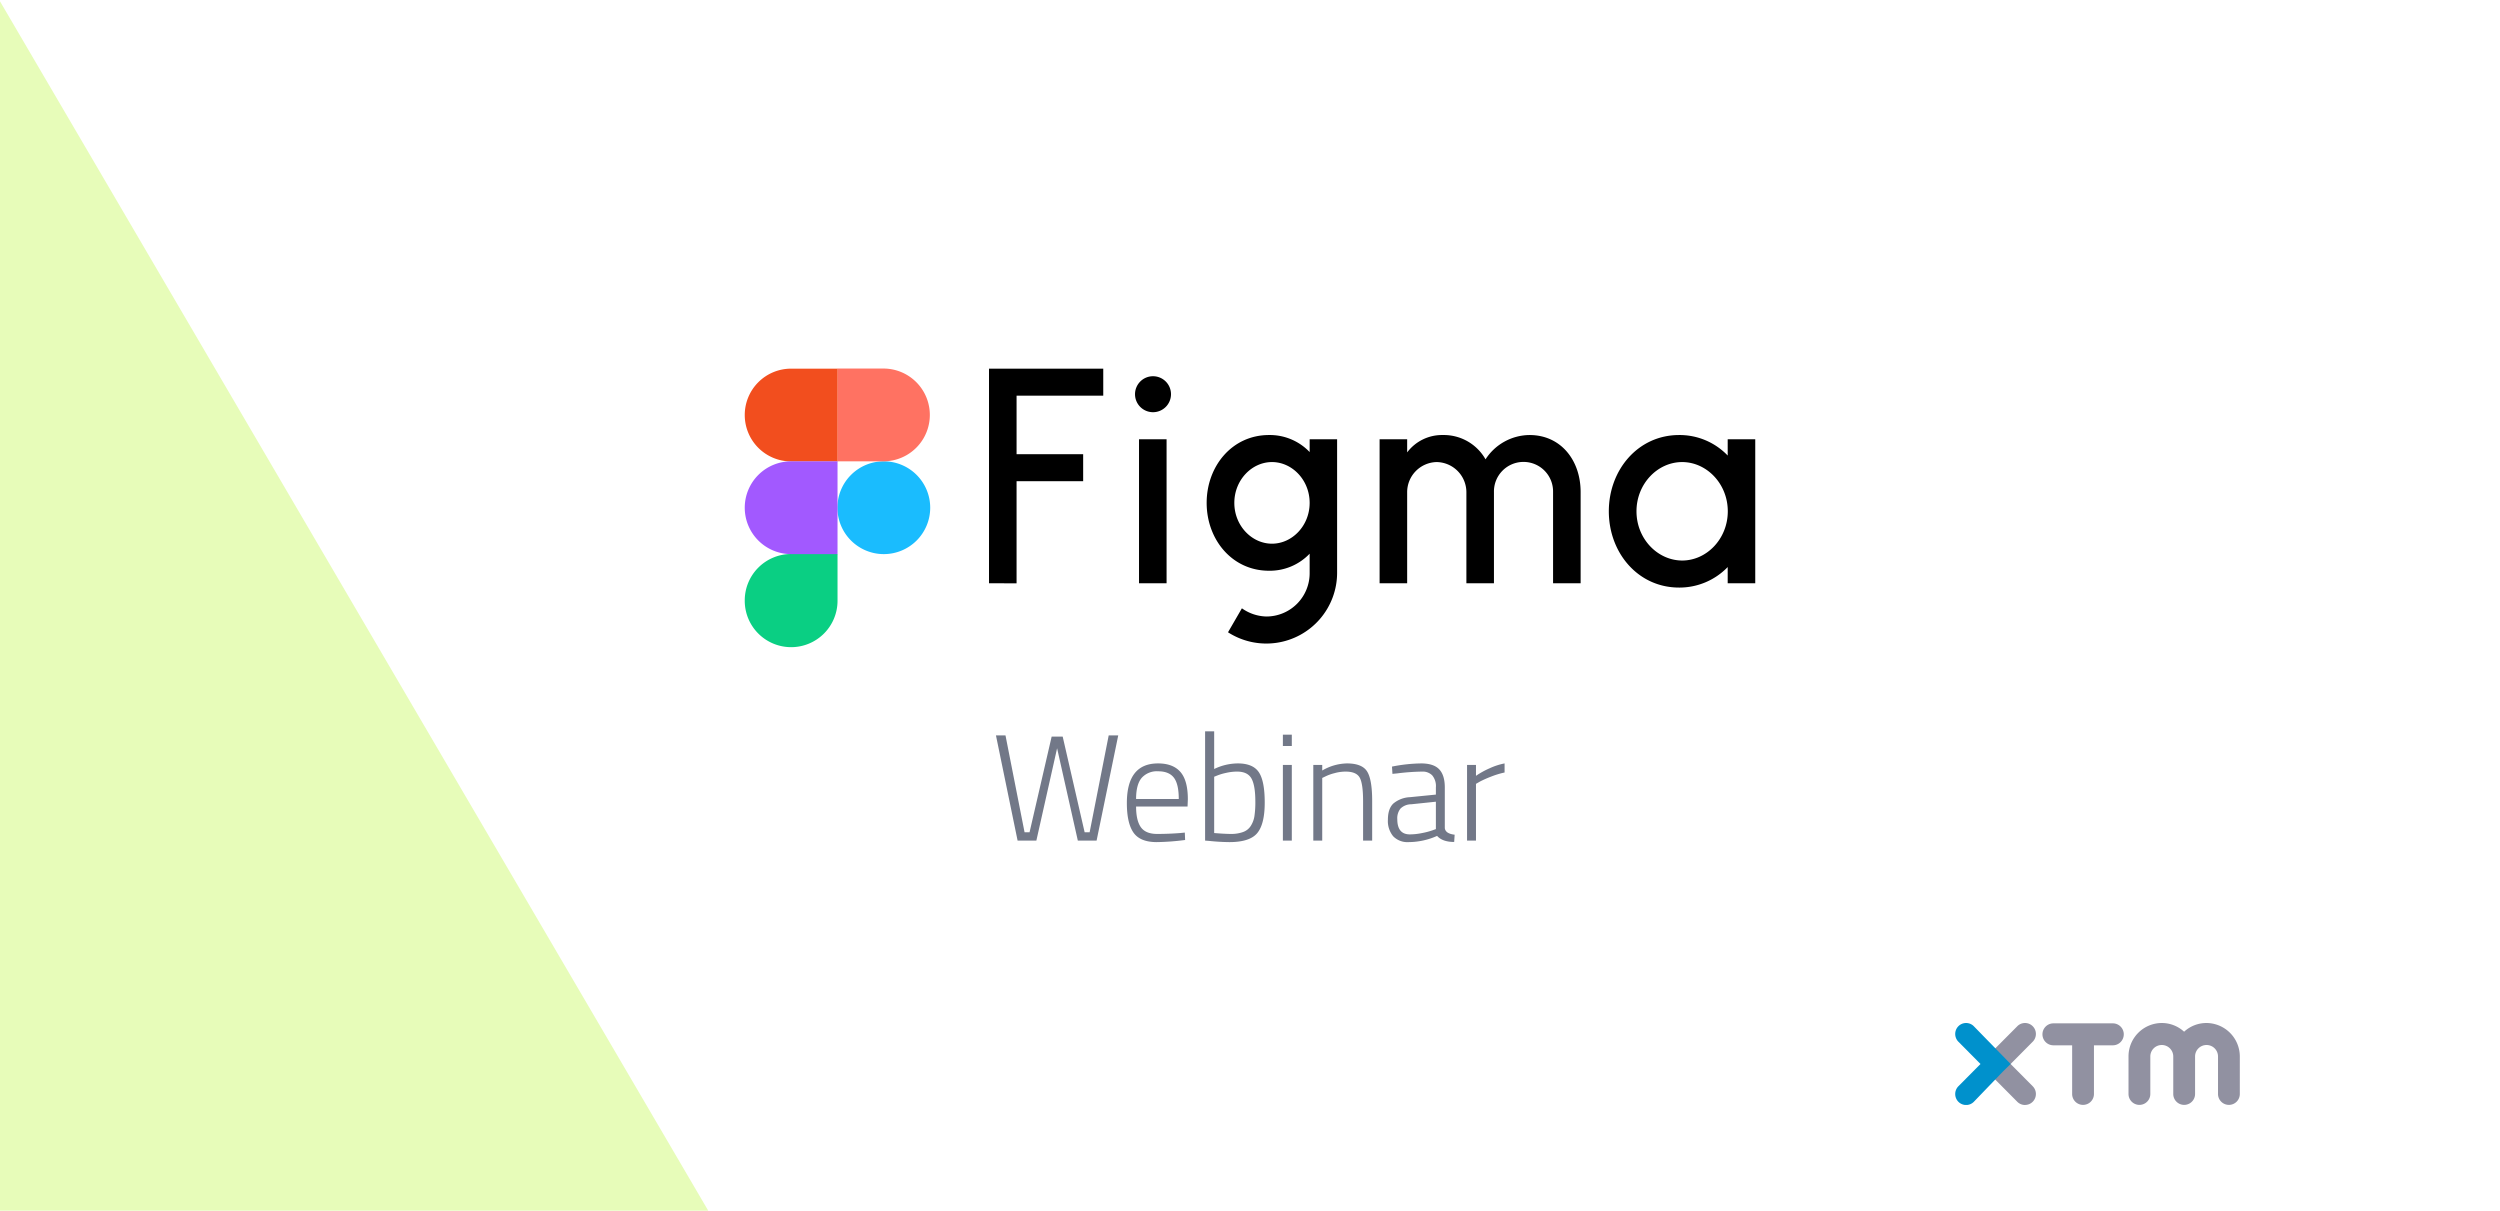<svg xmlns="http://www.w3.org/2000/svg" xmlns:xlink="http://www.w3.org/1999/xlink" width="826" height="400" viewBox="0 0 826 400"><defs><clipPath id="a"><rect width="94" height="27.078" fill="none"/></clipPath></defs><g transform="translate(-19597 3940)"><g transform="translate(8145 676)"><g transform="translate(889)"><g transform="translate(910)"><g transform="translate(0 -1005)"><g transform="translate(0 -1137)"><rect width="826" height="400" transform="translate(9653 -2474)" fill="#fff"/><path d="M0,.442,234,400H0Z" transform="translate(9653 -2474)" fill="#e7fcb9"/></g></g></g></g></g><g transform="translate(0.064 -18.267)"><g transform="translate(20009.936 -3754)"><g transform="translate(-166.935 -45.965)"><path d="M232.2,0V70.9l9.106.035V37.189h22V28.257h-22V8.932h28.639V0Zm54.185,14.389a5.943,5.943,0,1,0-5.943-5.943A5.941,5.941,0,0,0,286.385,14.389Zm-4.623,8.932V70.9h9.106V23.322Z" transform="translate(-151.495 0.035)"/><path d="M459.676,63.1c-12.13,0-20.576,10.253-20.576,22.418s8.446,22.418,20.576,22.418a18.176,18.176,0,0,0,13.451-5.631V108.6a14.3,14.3,0,0,1-14.285,14.459,14.5,14.5,0,0,1-8.1-2.711l-4.588,7.924A23.388,23.388,0,0,0,482.2,108.6V64.49h-9.071v4.24A18.176,18.176,0,0,0,459.676,63.1ZM448.241,85.518c0-7.542,5.77-13.486,12.443-13.486s12.443,5.943,12.443,13.486S467.357,99,460.684,99s-12.443-5.943-12.443-13.486Z" transform="translate(-286.484 -41.134)" fill-rule="evenodd"/><path d="M622.373,72.032a9.956,9.956,0,0,0-9.767,9.975v30.064H603.5V64.49h9.106v4.345A14.408,14.408,0,0,1,624.354,63.1,15.852,15.852,0,0,1,638.5,71.129,17.484,17.484,0,0,1,653.028,63.1c10.392,0,16.857,8.376,16.892,18.734v30.238h-9.106v-30.1a9.769,9.769,0,1,0-19.533,0v30.1h-9.106v-30.1A9.978,9.978,0,0,0,622.373,72.032Z" transform="translate(-393.745 -41.134)"/><path d="M860.675,69.878A22.012,22.012,0,0,0,844.617,63.1c-13.555,0-23.217,11.5-23.217,25.2s9.628,25.2,23.217,25.2a22.147,22.147,0,0,0,16.057-6.778v5.352h9.106V64.49h-9.106ZM830.541,88.3c0-9.071,6.951-16.266,15.084-16.266,8.1,0,15.084,7.16,15.084,16.266,0,9.071-6.951,16.266-15.084,16.266C837.492,104.53,830.541,97.37,830.541,88.3Z" transform="translate(-535.91 -41.134)" fill-rule="evenodd"/><path d="M0,0H61.276V91.9H0Z" transform="translate(0 0.035)" fill="none"/><path d="M88.1,103.428a15.328,15.328,0,1,1,15.328,15.328A15.33,15.33,0,0,1,88.1,103.428Z" transform="translate(-57.48 -57.445)" fill="#1abcfe"/><path d="M0,191.528A15.33,15.33,0,0,1,15.328,176.2H30.655v15.328a15.328,15.328,0,1,1-30.655,0Z" transform="translate(0 -114.924)" fill="#0acf83"/><path d="M88.1-.065v30.62h15.328a15.328,15.328,0,0,0,0-30.655H88.1Z" transform="translate(-57.48 0.1)" fill="#ff7262"/><path d="M0,15.328A15.33,15.33,0,0,0,15.328,30.655H30.655V0H15.328A15.308,15.308,0,0,0,0,15.328Z" transform="translate(0 0.035)" fill="#f24e1e"/><path d="M0,103.428a15.33,15.33,0,0,0,15.328,15.328H30.655V88.1H15.328A15.33,15.33,0,0,0,0,103.428Z" transform="translate(0 -57.445)" fill="#a259ff"/></g></g><path d="M1.65-34.75H4.8l6.3,32h1.65l7.3-31.6H23.7l7.25,31.6H32.6l6.3-32h3.15L34.9,0H28.7L21.85-30.5,15,0H8.8ZM62.55-2.5l1.5-.15.1,2.45A79.769,79.769,0,0,1,54.6.5Q49.2.45,47.05-2.7T44.9-12.4q0-13.1,10.3-13.1,4.95,0,7.4,2.825t2.45,9.025l-.1,2.4h-17q0,4.6,1.575,6.825t5.4,2.225Q58.75-2.2,62.55-2.5ZM47.95-13.75h14.1q0-4.95-1.625-7.05t-5.2-2.1A6.726,6.726,0,0,0,49.8-20.725Q47.95-18.55,47.95-13.75ZM81.55-25.5q5,0,6.95,2.9t1.95,10.025q0,7.125-2.475,10.1T78.75.5a67.065,67.065,0,0,1-6.7-.4L70.75,0V-36.1h3v12.45A18.063,18.063,0,0,1,81.55-25.5Zm-7.8,23q3.5.3,5.625.3A11.443,11.443,0,0,0,83.2-2.8a5.018,5.018,0,0,0,2.625-2.025,8.4,8.4,0,0,0,1.225-3.25,30.986,30.986,0,0,0,.3-4.825q0-5.3-1.275-7.6T81.3-22.8a16.513,16.513,0,0,0-3.6.425,17.547,17.547,0,0,0-2.95.875l-1,.4ZM96.45,0V-25H99.4V0Zm0-31.25V-35H99.4v3.75ZM109.45,0H106.5V-25h2.95v1.85a16.665,16.665,0,0,1,8.15-2.35q5,0,6.675,2.65t1.675,9.7V0h-3V-13q0-5.75-1.1-7.775t-4.7-2.025a13.968,13.968,0,0,0-3.675.525A15.376,15.376,0,0,0,110.5-21.2l-1.05.5Zm40.5-17.55v13.4q.2,1.85,3.25,2.2l-.15,2.4q-3.85,0-5.65-2A23.346,23.346,0,0,1,138,.5a6.543,6.543,0,0,1-5.1-1.925,7.9,7.9,0,0,1-1.75-5.5q0-3.575,1.775-5.3A9.207,9.207,0,0,1,138.5-14.35l8.5-.85v-2.35a5.538,5.538,0,0,0-1.225-4.025A4.426,4.426,0,0,0,142.5-22.8a74.078,74.078,0,0,0-8.3.6l-1.55.15-.15-2.4a52.2,52.2,0,0,1,9.625-1.05q4.125,0,5.975,1.95T149.95-17.55ZM134.25-7.1q0,5.05,4.15,5.05a20.489,20.489,0,0,0,3.95-.425,24.453,24.453,0,0,0,3.4-.875L147-3.8v-9.05l-8.15.85a5.119,5.119,0,0,0-3.525,1.4A5.085,5.085,0,0,0,134.25-7.1ZM157.3,0V-25h2.95v3.6a27.413,27.413,0,0,1,4.525-2.5,21.292,21.292,0,0,1,4.925-1.6v3a27.983,27.983,0,0,0-4.5,1.375,35.439,35.439,0,0,0-3.65,1.625l-1.3.75V0Z" transform="translate(19924.35 -3644)" fill="#727888"/></g><g transform="translate(20243 -3602)"><g clip-path="url(#a)"><path d="M84.153,0a10.876,10.876,0,0,0-7.384,2.88A10.893,10.893,0,0,0,69.385,0,11.032,11.032,0,0,0,58.4,11.06V23.452a3.6,3.6,0,1,0,7.205,0V11.06a3.79,3.79,0,1,1,7.581,0V23.452a3.6,3.6,0,1,0,7.205,0V11.06a3.79,3.79,0,1,1,7.581,0V23.452a3.6,3.6,0,1,0,7.205,0V11.06A11.086,11.086,0,0,0,84.153,0M24.2,27.078a3.575,3.575,0,0,0,2.548-1.062,3.64,3.64,0,0,0,0-5.121l-7.3-7.352,7.3-7.361a3.64,3.64,0,0,0,0-5.121,3.582,3.582,0,0,0-5.087,0L11.8,10.979a3.645,3.645,0,0,0,0,5.13l9.851,9.917A3.575,3.575,0,0,0,24.2,27.087M56.834,3.744a3.616,3.616,0,0,1-3.6,3.627H46.982V23.452a3.6,3.6,0,1,1-7.205,0V7.37H33.528A3.627,3.627,0,0,1,33.537.117h19.7a3.616,3.616,0,0,1,3.6,3.627" transform="translate(-1.14 0)" fill="#9191a1"/><path d="M1.055,1.062a3.64,3.64,0,0,0,0,5.121l7.3,7.361L1.055,20.9a3.651,3.651,0,0,0,0,5.13,3.587,3.587,0,0,0,5.1,0L15.7,16.108l2.61-2.565L6.142,1.062a3.577,3.577,0,0,0-5.087,0" transform="translate(0 0)" fill="#0091cc"/></g></g></g></svg>